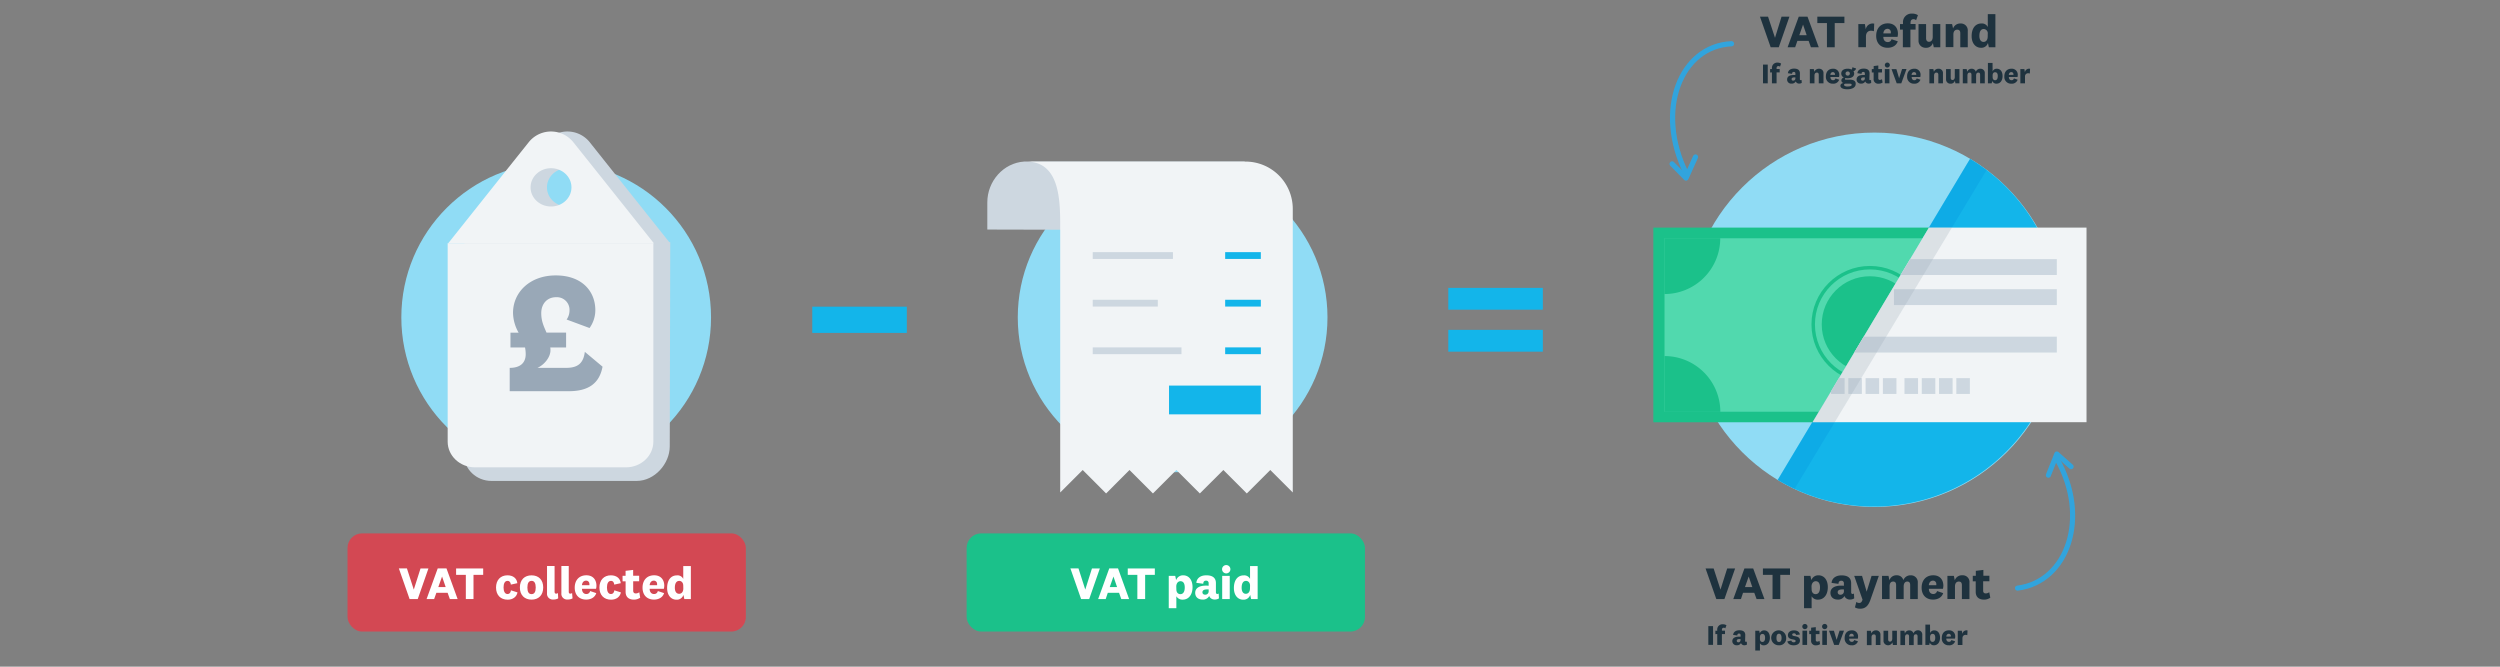 <svg id="Layer_1" data-name="Layer 1" xmlns="http://www.w3.org/2000/svg" xmlns:xlink="http://www.w3.org/1999/xlink" viewBox="0 0 1200 320"><rect x="0" y="0" width="1200" height="320" fill="#808080" stroke="none"/><defs><style>.cls-1,.cls-11,.cls-16,.cls-17{fill:none;}.cls-2{fill:#1bc18a;}.cls-3{fill:#d34853;}.cls-4{fill:#90dcf5;}.cls-5{fill:#cdd7e0;}.cls-6{fill:#f1f4f6;}.cls-7{fill:#13b5ea;}.cls-8{fill:#028dde;}.cls-13,.cls-8{opacity:0.25;isolation:isolate;}.cls-9{clip-path:url(#clip-path);}.cls-10{fill:#51d9ae;}.cls-11{stroke:#1bc18a;stroke-miterlimit:10;stroke-width:1.67px;}.cls-12{clip-path:url(#clip-path-2);}.cls-13,.cls-18{fill:#99a8b7;}.cls-14{fill:#fff;}.cls-15{fill:#1e323e;}.cls-16,.cls-17{stroke:#31a4dd;stroke-linecap:round;stroke-linejoin:round;}.cls-16{stroke-width:2.5px;}.cls-17{stroke-width:2.45px;}</style><clipPath id="clip-path"><polygon class="cls-1" points="925.95 109.25 793.6 109.25 793.6 202.69 870.08 202.69 925.95 109.25"/></clipPath><clipPath id="clip-path-2"><polygon class="cls-1" points="870.01 202.69 1001.53 202.69 1001.53 109.25 925.88 109.25 870.01 202.69"/></clipPath></defs><rect class="cls-2" x="463.98" y="256.02" width="191.2" height="47.12" rx="6.98"/><rect class="cls-3" x="166.81" y="256.02" width="191.2" height="47.12" rx="6.98"/><circle class="cls-4" cx="562.86" cy="152.35" r="74.33"/><circle class="cls-4" cx="266.97" cy="152.35" r="74.33"/><path class="cls-5" d="M235.93,230.85h69.62c8.71,0,15.93-8.28,15.93-16.58l.24-98H222.93l-.24,102C222.74,225.21,228.64,230.85,235.93,230.85Z"/><path class="cls-5" d="M297,85.78,282.93,68.09a13.72,13.72,0,0,0-19.33-1.81,13.46,13.46,0,0,0-1.81,1.81L247.68,85.78l-24.75,31h98.74ZM272.35,99.12c-5.42,0-9.81-4.12-9.81-9.19s4.39-9.19,9.81-9.19,9.8,4.11,9.8,9.19S277.76,99.12,272.35,99.12Z"/><path class="cls-6" d="M228.06,224.33h72.36c7.29,0,13.19-5.53,13.19-12.35V116.73H214.88V212C214.88,218.8,220.78,224.33,228.06,224.33Z"/><path class="cls-6" d="M289.18,85.78,275.06,68.09a13.72,13.72,0,0,0-19.32-1.82,13.53,13.53,0,0,0-1.81,1.82L239.81,85.78l-24.68,31h98.73ZM264.49,99.12c-5.42,0-9.81-4.12-9.81-9.19s4.39-9.19,9.81-9.19,9.81,4.11,9.81,9.19S269.93,99.12,264.49,99.12Z"/><path class="cls-5" d="M597.65,77.54h-106c-10.11.67-17.75,9.5-17.74,19.64v13l111.93.28C583.36,93.1,588.29,82.24,597.65,77.54Z"/><path class="cls-6" d="M609.73,225.6l-11.26,11.26L587.21,225.6l-11.28,11.26L564.67,225.6l-11.26,11.26L542.15,225.6l-11.22,11.26L519.7,225.6l-10.8,10.79V110.31c0-12.87.39-32.75-16.28-32.75H597.83a22.7,22.7,0,0,1,22.7,22.7h0V236.39Z"/><rect class="cls-5" x="524.51" y="166.74" width="42.6" height="3.26"/><rect class="cls-7" x="588.08" y="166.74" width="17.12" height="3.26"/><rect class="cls-7" x="561.13" y="185.08" width="44.07" height="13.81"/><rect class="cls-5" x="524.51" y="143.89" width="31.23" height="3.26"/><rect class="cls-7" x="588.08" y="143.89" width="17.12" height="3.26"/><rect class="cls-5" x="524.51" y="121.03" width="38.5" height="3.26"/><rect class="cls-7" x="588.08" y="121.03" width="17.12" height="3.26"/><rect class="cls-7" x="389.89" y="147.2" width="45.38" height="12.59"/><rect class="cls-7" x="695.18" y="138.18" width="45.38" height="10.47"/><rect class="cls-7" x="695.18" y="158.33" width="45.38" height="10.47"/><circle class="cls-4" cx="899.78" cy="153.49" r="89.85"/><path class="cls-7" d="M945.64,76.23,853.28,230.38A89.85,89.85,0,0,0,945.64,76.23Z"/><polygon class="cls-8" points="945.63 76.22 853.28 230.37 861.37 234.72 953.59 81.58 945.63 76.22"/><g class="cls-9"><rect class="cls-2" x="793.59" y="109.25" width="207.94" height="93.44"/><rect class="cls-10" x="798.97" y="114.38" width="197.16" height="83.26"/><path class="cls-2" d="M798.93,141.14a26.78,26.78,0,0,0,26.79-26.79H798.93Z"/><path class="cls-2" d="M825.76,197.7A26.79,26.79,0,0,0,799,170.91h-.05V197.7Z"/><path class="cls-2" d="M996.12,170.86a26.77,26.77,0,0,0-26.78,26.77v0h26.78Z"/><path class="cls-2" d="M969.34,114.31a26.78,26.78,0,0,0,26.78,26.78h0V114.31Z"/><circle class="cls-2" cx="897.54" cy="155.71" r="23.11"/><circle class="cls-11" cx="897.57" cy="155.72" r="27.23"/></g><g class="cls-12"><rect class="cls-6" x="793.59" y="109.2" width="207.94" height="93.44"/><rect class="cls-5" x="889.04" y="124.39" width="98.23" height="7.61"/><rect class="cls-5" x="909.1" y="138.83" width="78.17" height="7.61"/><rect class="cls-5" x="807.84" y="161.61" width="179.43" height="7.61"/><rect class="cls-5" x="807.84" y="181.49" width="6.51" height="7.61"/><rect class="cls-5" x="816.14" y="181.49" width="6.51" height="7.61"/><rect class="cls-5" x="824.43" y="181.49" width="6.51" height="7.61"/><rect class="cls-5" x="832.73" y="181.49" width="6.51" height="7.61"/><rect class="cls-5" x="843.48" y="181.49" width="6.51" height="7.61"/><rect class="cls-5" x="851.92" y="181.49" width="6.51" height="7.61"/><rect class="cls-5" x="860.36" y="181.49" width="6.51" height="7.61"/><rect class="cls-5" x="868.36" y="181.49" width="6.51" height="7.61"/><rect class="cls-5" x="878.9" y="181.49" width="6.51" height="7.61"/><rect class="cls-5" x="887.18" y="181.49" width="6.51" height="7.61"/><rect class="cls-5" x="895.48" y="181.49" width="6.51" height="7.61"/><rect class="cls-5" x="903.78" y="181.49" width="6.51" height="7.61"/><rect class="cls-5" x="914.15" y="181.49" width="6.51" height="7.61"/><rect class="cls-5" x="922.45" y="181.49" width="6.51" height="7.61"/><rect class="cls-5" x="930.74" y="181.49" width="6.51" height="7.61"/><rect class="cls-5" x="939.03" y="181.49" width="6.51" height="7.61"/></g><polygon class="cls-13" points="925.95 109.25 869.87 202.69 880.65 202.69 936.92 109.25 925.95 109.25"/><path class="cls-14" d="M201.85,272.86h3.8l-5.13,14.68H196.6l-5.15-14.71h3.87l3.3,10.18h0Z"/><path class="cls-14" d="M214.85,284.54h-5.39l-1.07,3h-3.63l5.35-14.71h4.2l5.35,14.71h-3.73Zm-4.47-2.74h3.55l-1.74-5.07h0Z"/><path class="cls-14" d="M223.6,287.54V275.93h-4.67v-3.07h13v3.07h-4.65v11.61Z"/><path class="cls-14" d="M243.57,276.15c2.78,0,4.53,1.52,4.75,3.78l-3.11.68c-.09-1-.56-1.79-1.56-1.79-1.36,0-1.94,1.28-1.94,3.17s.64,3.15,1.94,3.15c.89,0,1.49-.68,1.6-1.79l3.15,1c-.42,2.17-2.25,3.5-4.73,3.5-3.39,0-5.57-2.21-5.57-5.83S240.27,276.15,243.57,276.15Z"/><path class="cls-14" d="M255.15,287.82c-3.34,0-5.61-2.11-5.61-5.83s2.27-5.83,5.61-5.83,5.59,2.09,5.59,5.83S258.46,287.82,255.15,287.82Zm0-9c-1.39,0-2,1.14-2,3.19s.61,3.17,2,3.17,2-1.13,2-3.17-.64-3.21-2-3.21Z"/><path class="cls-14" d="M267.93,287.23a4.69,4.69,0,0,1-2.36.54,2.75,2.75,0,0,1-3-2.44,3.47,3.47,0,0,1,0-.56v-13.1h3.63V284c0,.66.26.95.78.95a1.46,1.46,0,0,0,.83-.29Z"/><path class="cls-14" d="M274.82,287.23a4.73,4.73,0,0,1-2.36.54,2.75,2.75,0,0,1-3-2.43,3.6,3.6,0,0,1,0-.57v-13.1H273V284c0,.66.25.95.77.95a1.39,1.39,0,0,0,.83-.29Z"/><path class="cls-14" d="M283.26,283.7l2.95,1c-.69,2.15-2.69,3.1-4.83,3.1-3.36,0-5.51-2.13-5.51-5.72s2.12-5.94,5.59-5.94c3.25,0,4.83,2.24,4.83,5a5.78,5.78,0,0,1-.19,1.48h-6.75c0,1.58.86,2.51,2.08,2.51A1.77,1.77,0,0,0,283.26,283.7Zm-.35-2.8a1.46,1.46,0,0,0,0-.51,1.55,1.55,0,0,0-1.42-1.68h-.16c-1.13,0-1.87.84-2,2.2Z"/><path class="cls-14" d="M293.21,276.15c2.77,0,4.53,1.52,4.75,3.78l-3.12.68c-.09-1-.55-1.79-1.56-1.79-1.34,0-1.94,1.28-1.94,3.17s.64,3.15,1.94,3.15c.9,0,1.49-.68,1.6-1.79l3.15,1c-.42,2.17-2.24,3.5-4.73,3.5-3.39,0-5.57-2.21-5.57-5.83S289.93,276.15,293.21,276.15Z"/><path class="cls-14" d="M307.29,286.89a5.12,5.12,0,0,1-3,.93c-2.36,0-4-1.15-4-3.77v-5h-1.46v-2.66h1.45V274l3.63-.44v2.79h2.89v2.66h-2.87v4.49c0,.92.47,1.35,1.26,1.35a2.84,2.84,0,0,0,1.67-.58Z"/><path class="cls-14" d="M315.76,283.7l3,1c-.68,2.15-2.68,3.1-4.84,3.1-3.35,0-5.5-2.13-5.5-5.72s2.11-5.94,5.59-5.94c3.25,0,4.84,2.24,4.84,5a6.84,6.84,0,0,1-.2,1.48h-6.82c0,1.58.86,2.51,2.1,2.51A1.77,1.77,0,0,0,315.76,283.7Zm-.36-2.8a1.46,1.46,0,0,0,0-.51,1.55,1.55,0,0,0-1.42-1.68h-.16c-1.11,0-1.86.84-2,2.2Z"/><path class="cls-14" d="M328.05,285.54a3.28,3.28,0,0,1-3.37,2.31c-2.47,0-4.46-2-4.46-5.59,0-3.9,1.89-6.08,4.68-6.08a3,3,0,0,1,3.06,1.7V271.7h3.65v15.84h-3.14Zm-.09-4.4c0-1.56-.94-2.31-1.91-2.31-1.32,0-2.12,1.1-2.12,3.29,0,1.9.81,2.9,2.06,2.9,1.08,0,2-.82,2-2.57Z"/><path class="cls-14" d="M524.14,272.86h3.79l-5.11,14.68h-3.89l-5.14-14.71h3.88L520.93,283h0Z"/><path class="cls-14" d="M537.14,284.54h-5.4l-1,3h-3.63l5.33-14.71h4.21l5.32,14.71h-3.76Zm-4.46-2.74h3.52l-1.74-5.07h0Z"/><path class="cls-14" d="M545.93,287.54V275.93h-4.61v-3.07h13v3.07h-4.65v11.61Z"/><path class="cls-14" d="M564.54,278.46a3.48,3.48,0,0,1,3.37-2.31c2.84,0,4.51,2.33,4.51,5.68,0,3.7-1.91,6-4.71,6a3.35,3.35,0,0,1-3.06-1.63v5.72H561v-15.5h3.11Zm.11,4.4c0,1.58.88,2.33,1.92,2.33,1.34,0,2.11-1.14,2.11-3.21s-.79-3-2.07-3c-1.05,0-2,.9-2,2.59Z"/><path class="cls-14" d="M583.64,284.32c0,.57.31.79.71.79a.9.9,0,0,0,.61-.24l.14,2.36a3.63,3.63,0,0,1-2,.54,2.79,2.79,0,0,1-2.3-1,2.05,2.05,0,0,1-.37-.72,3.32,3.32,0,0,1-3.2,1.74c-2.11,0-3.53-1.19-3.53-3.24,0-2.22,1.92-3.45,5.07-3.45a10.24,10.24,0,0,1,1.38.06V280a1.16,1.16,0,0,0-1-1.29h-.26c-.86,0-1.32.55-1.32,1.5l-3.33-.45c.2-2.24,2-3.61,4.8-3.61,3.17,0,4.6,1.38,4.6,3.74Zm-3.5-1.4h-.76c-1.46,0-2.21.46-2.21,1.37,0,.7.48,1.16,1.32,1.16a1.6,1.6,0,0,0,1.67-1.53,1.46,1.46,0,0,0,0-.29Z"/><path class="cls-14" d="M588.48,275.23a2,2,0,1,1,2.11-1.93,2,2,0,0,1-2.11,1.93Zm1.8,1.19v11.12h-3.63V276.42Z"/><path class="cls-14" d="M600.11,285.54a3.32,3.32,0,0,1-3.37,2.31c-2.49,0-4.47-2-4.47-5.59,0-3.9,1.89-6.08,4.69-6.08a3.07,3.07,0,0,1,3.06,1.7V271.7h3.65v15.84h-3.15Zm-.09-4.4c0-1.56-.95-2.31-1.92-2.31-1.33,0-2.11,1.1-2.11,3.29,0,1.9.79,2.9,2,2.9,1.07,0,2-.82,2-2.57Z"/><path class="cls-15" d="M855.14,8h3.79l-5.13,14.7h-3.87L844.78,8h3.88L852,18.15h0Z"/><path class="cls-15" d="M868.14,19.62h-5.4l-1.06,3.06h-3.63L863.4,8h4.2L873,22.68h-3.76Zm-4.47-2.73h3.53l-1.74-5.08h0Z"/><path class="cls-15" d="M876.93,22.68V11.06h-4.61V8h13v3.08h-4.65V22.68Z"/><path class="cls-15" d="M899.47,15a3.92,3.92,0,0,0-1.39-.25c-1.32,0-2.42.86-2.42,2.75v5.14H892V11.54h3.15l.42,2.53a3.32,3.32,0,0,1,3.82-2.75l.23,0Z"/><path class="cls-15" d="M907.93,18.82l3,1c-.69,2.15-2.69,3.11-4.85,3.11-3.34,0-5.51-2.14-5.51-5.72s2.12-6,5.59-6c3.27,0,4.85,2.25,4.85,5a6.67,6.67,0,0,1-.19,1.48H904c0,1.58.86,2.5,2.09,2.5A1.74,1.74,0,0,0,907.93,18.82Zm-.34-2.8a2.17,2.17,0,0,0,0-.51,1.56,1.56,0,0,0-1.43-1.68H906c-1.13,0-1.87.84-2,2.2Z"/><path class="cls-15" d="M912,14.2V11.54h1.43V10.9a4.1,4.1,0,0,1,3.8-4.37,4.42,4.42,0,0,1,.63,0,5,5,0,0,1,2.75.75l-.88,2.43a1.75,1.75,0,0,0-1.29-.49c-.91,0-1.38.64-1.38,1.67v.64h2.42V14.2H917v8.48h-3.63V14.2Z"/><path class="cls-15" d="M927.78,20.65a3.27,3.27,0,0,1-3.39,2.28,3.32,3.32,0,0,1-3.5-3.15,2.37,2.37,0,0,1,0-.46V11.54h3.63v6.78c0,1.1.48,1.74,1.43,1.74s1.76-.73,1.76-2.4V11.54h3.63V22.68h-3.13Z"/><path class="cls-15" d="M937.47,13.68a3.59,3.59,0,0,1,3.57-2.4,3.28,3.28,0,0,1,3.49,3.07,2.44,2.44,0,0,1,0,.54v7.79h-3.59V16c0-1.1-.39-1.75-1.45-1.75s-1.87.66-1.87,2.36v6h-3.68V11.54H937Z"/><path class="cls-15" d="M954.22,20.62a3.28,3.28,0,0,1-3.37,2.31c-2.49,0-4.46-2.05-4.46-5.58,0-3.89,1.9-6.08,4.69-6.08A3.08,3.08,0,0,1,954.14,13V6.79h3.65V22.68h-3.15Zm-.09-4.39a2.06,2.06,0,0,0-1.92-2.31c-1.32,0-2.11,1.1-2.11,3.3,0,1.89.79,2.9,2,2.9,1.08,0,2-.83,2-2.58Z"/><path class="cls-15" d="M829.05,272.86h3.81l-5.13,14.68h-3.91l-5.16-14.69h3.88l3.3,10.17h0Z"/><path class="cls-15" d="M842.05,284.54h-5.39l-1,3h-3.68l5.35-14.69h4.2l5.4,14.69h-3.77Zm-4.46-2.74h3.52l-1.73-5.07h0Z"/><path class="cls-15" d="M850.82,287.54V275.93H846.2v-3.07h13v3.07h-4.67v11.61Z"/><path class="cls-15" d="M869.47,278.46a3.46,3.46,0,0,1,3.37-2.31c2.84,0,4.51,2.33,4.51,5.68,0,3.7-1.91,6-4.71,6a3.33,3.33,0,0,1-3.06-1.63v5.72h-3.65v-15.5H869Zm.11,4.4c0,1.58.88,2.33,1.91,2.33,1.35,0,2.11-1.14,2.11-3.21s-.78-3-2.07-3c-1,0-2,.9-2,2.59Z"/><path class="cls-15" d="M888.57,284.32c0,.57.31.79.7.79a1,1,0,0,0,.62-.24l.13,2.35a3.65,3.65,0,0,1-2,.56,2.82,2.82,0,0,1-2.29-1,1.9,1.9,0,0,1-.37-.72,3.38,3.38,0,0,1-3.21,1.74c-2.1,0-3.54-1.19-3.54-3.24,0-2.22,1.92-3.45,5.07-3.45a10.4,10.4,0,0,1,1.39.06v-1.12a1.17,1.17,0,0,0-1-1.3h-.26c-.86,0-1.33.55-1.33,1.5l-3.33-.46c.2-2.23,2-3.61,4.8-3.61,3.17,0,4.6,1.38,4.6,3.74Zm-3.5-1.4h-.78c-1.45,0-2.2.46-2.2,1.36a1.17,1.17,0,0,0,1.14,1.19l.18,0a1.59,1.59,0,0,0,1.67-1.53c0-.1,0-.2,0-.3Z"/><path class="cls-15" d="M898.35,276.42h3.48l-4,11.42c-1.08,3.08-2.53,4.34-5,4.34a4.83,4.83,0,0,1-2.46-.64l.68-2.62a2.13,2.13,0,0,0,1.36.5c.77,0,1.19-.35,1.61-1.56l-4-11.44h3.76L896,284h0Z"/><path class="cls-15" d="M917.08,276.15a3.29,3.29,0,0,1,3.46,3.56v7.83h-3.66v-6.65c0-1.1-.33-1.74-1.4-1.74-.91,0-1.72.67-1.72,2.33v6.06h-3.63v-6.65c0-1.1-.35-1.74-1.41-1.74s-1.72.67-1.72,2.33v6.06h-3.63V276.42h3.11l.45,2.12a3.42,3.42,0,0,1,3.41-2.4,3.17,3.17,0,0,1,3.28,2.35A3.59,3.59,0,0,1,917.08,276.15Z"/><path class="cls-15" d="M929.78,283.7l2.94,1c-.68,2.15-2.68,3.1-4.84,3.1-3.35,0-5.5-2.15-5.5-5.72s2.1-5.94,5.59-5.94c3.26,0,4.84,2.24,4.84,5a6.84,6.84,0,0,1-.2,1.48h-6.75c0,1.58.86,2.5,2.09,2.5A1.79,1.79,0,0,0,929.78,283.7Zm-.36-2.8a2.17,2.17,0,0,0,0-.51,1.56,1.56,0,0,0-1.43-1.68h-.16c-1.12,0-1.87.84-2,2.2Z"/><path class="cls-15" d="M938.3,278.54a3.58,3.58,0,0,1,3.58-2.4,3.22,3.22,0,0,1,3.46,3.6v7.8h-3.63v-6.62c0-1.1-.39-1.77-1.45-1.77s-1.87.67-1.87,2.36v6h-3.63V276.42h3.1Z"/><path class="cls-15" d="M955.34,286.89a5.05,5.05,0,0,1-3,.93c-2.35,0-4-1.15-4-3.77v-5h-1.41v-2.66h1.46V274l3.63-.44v2.79h2.89v2.66h-3v4.49c0,.92.47,1.34,1.25,1.34a2.82,2.82,0,0,0,1.68-.58Z"/><path class="cls-15" d="M848.52,31v9h-2.28V31Z"/><path class="cls-15" d="M849.65,34.79V33.15h.88v-.39a2.52,2.52,0,0,1,2.33-2.7,1.6,1.6,0,0,1,.38,0,3,3,0,0,1,1.69.47L854.4,32a1.1,1.1,0,0,0-.79-.28c-.57,0-.85.39-.85,1v.39h1.49v1.64h-1.49V40h-2.23V34.76Z"/><path class="cls-15" d="M863.93,38c0,.36.19.48.45.48a.54.54,0,0,0,.38-.14l.08,1.44a2.09,2.09,0,0,1-1.23.34,1.66,1.66,0,0,1-1.41-.62.85.85,0,0,1-.23-.44,2.08,2.08,0,0,1-2,1.07,1.94,1.94,0,0,1-2.15-1.71,1.43,1.43,0,0,1,0-.29c0-1.37,1.17-2.12,3.11-2.12h.85v-.69a.71.71,0,0,0-.59-.8H861c-.53,0-.81.34-.81.92l-2-.29c.12-1.36,1.21-2.22,2.95-2.22,2,0,2.82.86,2.82,2.31Zm-2.15-.86h-.46q-1.35,0-1.35.84c0,.56.29.72.81.72a1,1,0,0,0,1-1v-.56Z"/><path class="cls-15" d="M870.93,34.46A2.21,2.21,0,0,1,873.12,33a2,2,0,0,1,2.15,1.84,2.41,2.41,0,0,1,0,.38V40H873V35.93c0-.67-.24-1.08-.89-1.08s-1.16.41-1.16,1.44V40h-2.23V33.15h1.9Z"/><path class="cls-15" d="M881,37.64l1.82.62a2.92,2.92,0,0,1-3,1.91,3.22,3.22,0,0,1-3.4-3,3,3,0,0,1,0-.52c0-2.23,1.29-3.66,3.43-3.66a2.82,2.82,0,0,1,3,2.64,3.23,3.23,0,0,1,0,.44,4.43,4.43,0,0,1-.12.89H878.6c0,1,.52,1.55,1.29,1.55A1.07,1.07,0,0,0,881,37.64Zm-.22-1.72a.81.81,0,0,0,0-.31,1,1,0,0,0-1-1c-.69,0-1.15.51-1.21,1.35Z"/><path class="cls-15" d="M886.71,42.85c-1.61,0-3.31-.42-3.31-1.72,0-.71.61-1.17,1.46-1.3a1.27,1.27,0,0,1-1-1.27,1.46,1.46,0,0,1,1.24-1.35,2,2,0,0,1-1.3-1.91c0-1.5,1.25-2.32,3.1-2.32a4.15,4.15,0,0,1,1.87.41,1.85,1.85,0,0,0,.37-1.11l1.77.58a1.56,1.56,0,0,1-1.26,1.28A1.89,1.89,0,0,1,890,35.3c0,1.53-1.36,2.26-3.12,2.26a4.23,4.23,0,0,1-1-.09.49.49,0,0,0-.32.43c0,.24.2.34.47.34h1.88c1.91,0,2.83.71,2.83,2C890.74,42.17,888.72,42.85,886.71,42.85Zm.09-1.34c1.21,0,2-.25,2-.8,0-.37-.33-.54-.88-.54h-2c-.46,0-.78.21-.78.59s.65.78,1.64.78Zm.14-5.21a1,1,0,0,0,0-2,1,1,0,0,0-.15,2h.15Z"/><path class="cls-15" d="M897.29,38c0,.36.19.48.43.48a.51.51,0,0,0,.38-.14l.08,1.44a2,2,0,0,1-1.22.34,1.67,1.67,0,0,1-1.41-.62.92.92,0,0,1-.22-.44,2.08,2.08,0,0,1-2,1.07,2,2,0,0,1-2.16-1.7,1.51,1.51,0,0,1,0-.3c0-1.37,1.18-2.12,3.12-2.12h.84v-.69a.7.7,0,0,0-.61-.8h-.16c-.53,0-.81.34-.81.92l-2-.29c.12-1.36,1.22-2.22,3-2.22,2,0,2.84.86,2.84,2.31Zm-2.15-.86h-.47q-1.35,0-1.35.84c0,.56.29.72.8.72a1,1,0,0,0,1-1,.49.49,0,0,0,0-.12Z"/><path class="cls-15" d="M903.65,39.6a3.22,3.22,0,0,1-1.87.57,2.17,2.17,0,0,1-2.44-1.85,1.86,1.86,0,0,1,0-.47V34.79h-.88V33.15h.9V31.71l2.23-.28v1.72h1.77v1.64h-1.78v2.75c0,.56.28.82.77.82a1.89,1.89,0,0,0,1-.35Z"/><path class="cls-15" d="M905.83,32.43a1.2,1.2,0,1,1,1.29-1.19,1.22,1.22,0,0,1-1.24,1.19Zm1.1.72V40h-2.22V33.15Z"/><path class="cls-15" d="M911.58,37.54,913,33.12h2.13L912.62,40h-2.2l-2.49-6.83h2.33l1.32,4.42Z"/><path class="cls-15" d="M920,37.64l1.81.62a2.92,2.92,0,0,1-3,1.91,3.22,3.22,0,0,1-3.4-3,4.47,4.47,0,0,1,0-.52c0-2.23,1.3-3.66,3.45-3.66a2.81,2.81,0,0,1,3,2.62,3.53,3.53,0,0,1,0,.46,4.43,4.43,0,0,1-.12.89H917.6c0,1,.52,1.55,1.29,1.55A1.09,1.09,0,0,0,920,37.64Zm-.22-1.72a1.6,1.6,0,0,0,0-.31,1,1,0,0,0-1-1c-.69,0-1.15.51-1.22,1.35Z"/><path class="cls-15" d="M928.28,34.46A2.21,2.21,0,0,1,930.47,33a2,2,0,0,1,2.15,1.84,1.63,1.63,0,0,1,0,.38V40h-2.22V35.93c0-.67-.24-1.08-.9-1.08s-1.15.41-1.15,1.44V40H926.1V33.15H928Z"/><path class="cls-15" d="M938.34,38.76a2,2,0,0,1-2.08,1.41,2.05,2.05,0,0,1-2.16-1.93V33.16h2.24v4.17c0,.67.3,1.07.88,1.07s1.08-.45,1.08-1.48V33.16h2.23V40h-1.92Z"/><path class="cls-15" d="M950.57,33a2,2,0,0,1,2.13,1.85,1.93,1.93,0,0,1,0,.34V40h-2.25V35.92c0-.68-.21-1.07-.86-1.07s-1.06.41-1.06,1.42V40H946.3V35.91c0-.67-.22-1.07-.87-1.07s-1.06.41-1.06,1.43V40h-2.23V33.15H944l.28,1.31A2.12,2.12,0,0,1,946.41,33a2,2,0,0,1,2,1.45A2.18,2.18,0,0,1,950.57,33Z"/><path class="cls-15" d="M956.46,34.32a2,2,0,0,1,2-1.33c1.74,0,2.77,1.44,2.77,3.5,0,2.27-1.17,3.67-2.92,3.67a2,2,0,0,1-2-1.31L956,40H954.2V30.22h2.22Zm0,2.67c0,1.06.55,1.52,1.18,1.52.83,0,1.29-.69,1.29-2s-.48-1.83-1.27-1.83-1.21.53-1.21,1.61Z"/><path class="cls-15" d="M966.66,37.64l1.82.62a2.91,2.91,0,0,1-3,1.91,3.21,3.21,0,0,1-3.4-3,4.64,4.64,0,0,1,0-.53c0-2.23,1.3-3.66,3.44-3.66a2.82,2.82,0,0,1,3,2.64,2.17,2.17,0,0,1,0,.44,3.35,3.35,0,0,1-.12.89h-4.15c0,1,.53,1.55,1.28,1.55A1.06,1.06,0,0,0,966.66,37.64Zm-.21-1.72a.81.81,0,0,0,0-.31,1,1,0,0,0-1-1c-.69,0-1.15.51-1.22,1.35Z"/><path class="cls-15" d="M974.32,35.31a2.09,2.09,0,0,0-.85-.15A1.47,1.47,0,0,0,972,36.61a1,1,0,0,0,0,.24V40h-2.23V33.16h1.93l.26,1.55A2,2,0,0,1,974.29,33l.14,0Z"/><path class="cls-15" d="M822.26,300.54v9H820v-9Z"/><path class="cls-15" d="M823.38,304.38v-1.64h.88v-.39a2.52,2.52,0,0,1,2.33-2.7H827a3.13,3.13,0,0,1,1.7.47l-.55,1.49a1,1,0,0,0-.78-.29c-.57,0-.85.39-.85,1v.39H828v1.64h-1.49v5.21h-2.23v-5.21Z"/><path class="cls-15" d="M837.65,307.6c0,.35.19.48.43.48a.55.55,0,0,0,.38-.15l.08,1.46a2.42,2.42,0,0,1-1.23.34,1.69,1.69,0,0,1-1.4-.63,1.07,1.07,0,0,1-.23-.45,2.08,2.08,0,0,1-2,1.08,2,2,0,0,1-2.17-1.83,1,1,0,0,1,0-.17c0-1.37,1.18-2.13,3.12-2.13h.85v-.7a.71.71,0,0,0-.62-.79h-.15c-.54,0-.81.34-.81.92l-2-.28c.12-1.37,1.22-2.22,3-2.22,2,0,2.83.85,2.83,2.3Zm-2.16-.86H835c-.91,0-1.36.28-1.36.84a.71.71,0,0,0,.71.73h.1a1,1,0,0,0,1-1v-.57Z"/><path class="cls-15" d="M844.71,304a2.12,2.12,0,0,1,2.07-1.42c1.74,0,2.77,1.43,2.77,3.49,0,2.27-1.18,3.68-2.89,3.68a2,2,0,0,1-1.89-1v3.52h-2.24v-9.52h1.91Zm.06,2.71c0,1,.55,1.43,1.18,1.43.83,0,1.29-.7,1.29-2s-.48-1.84-1.27-1.84-1.21.55-1.21,1.59Z"/><path class="cls-15" d="M853.93,309.74a3.59,3.59,0,1,1,3.43-3.74,1,1,0,0,1,0,.17,3.26,3.26,0,0,1-2.94,3.56A2.66,2.66,0,0,1,853.93,309.74Zm0-5.54c-.85,0-1.23.7-1.23,2s.38,1.95,1.23,1.95,1.22-.7,1.22-1.95S854.72,304.2,853.93,304.2Z"/><path class="cls-15" d="M859.84,307.46a1.09,1.09,0,0,0,1.13.84c.56,0,.93-.21.93-.65,0-1.19-3.7-.12-3.7-2.77,0-1.5,1.29-2.3,2.9-2.3s2.64.72,2.84,2l-1.85.21a.87.87,0,0,0-1-.79h0c-.52,0-.83.24-.83.65,0,1.2,3.72.08,3.72,2.81,0,1.49-1.27,2.29-3.06,2.29-1.49,0-2.68-.61-3-1.87Z"/><path class="cls-15" d="M866.3,302a1.25,1.25,0,1,1,.1,0Zm1.11.73v6.85h-2.23v-6.85Z"/><path class="cls-15" d="M873.64,309.18a3.22,3.22,0,0,1-1.87.57,2.16,2.16,0,0,1-2.44-1.83,1.93,1.93,0,0,1,0-.48v-3.06h-.89v-1.64h.9v-1.45l2.24-.27v1.72h1.77v1.64h-1.79v2.76c0,.57.29.83.78.83a1.74,1.74,0,0,0,1-.36Z"/><path class="cls-15" d="M875.82,302a1.26,1.26,0,1,1,.07,0Zm1.1.73v6.85H874.7v-6.85Z"/><path class="cls-15" d="M881.57,307.14l1.41-4.41h2.14l-2.52,6.85h-2.19l-2.48-6.84h2.34l1.31,4.41Z"/><path class="cls-15" d="M890,307.21l1.82.62a2.88,2.88,0,0,1-3,1.91,3.2,3.2,0,0,1-3.39-3,4.47,4.47,0,0,1,0-.52c0-2.24,1.29-3.65,3.43-3.65a2.81,2.81,0,0,1,3,2.62,2.26,2.26,0,0,1,0,.45,3.56,3.56,0,0,1-.12.91h-4.15c0,1,.53,1.54,1.28,1.54A1.08,1.08,0,0,0,890,307.21Zm-.21-1.72a.81.81,0,0,0,0-.31,1,1,0,0,0-1-1c-.69,0-1.15.52-1.22,1.36Z"/><path class="cls-15" d="M898.28,304.05a2.2,2.2,0,0,1,2.19-1.47,2,2,0,0,1,2.14,1.84,2.41,2.41,0,0,1,0,.38v4.79h-2.23v-4c0-.68-.25-1.09-.9-1.09s-1.15.41-1.15,1.45v3.71H896.1v-6.87H898Z"/><path class="cls-15" d="M908.34,308.33a2.22,2.22,0,0,1-4.25-.42,2.54,2.54,0,0,1,0-.39v-4.78h2.23v4.17c0,.68.3,1.07.88,1.07s1.09-.45,1.09-1.48v-3.76h2.23v6.85H908.6Z"/><path class="cls-15" d="M920.55,302.54a2,2,0,0,1,2.14,1.85,1.3,1.3,0,0,1,0,.34v4.82h-2.25v-4c0-.68-.2-1.08-.86-1.08s-1,.42-1,1.44v3.72h-2.23v-4.08c0-.68-.22-1.08-.87-1.08s-1.06.42-1.06,1.44v3.72h-2.23v-6.88h1.91l.27,1.31a2.08,2.08,0,0,1,2.1-1.47,2,2,0,0,1,2,1.45A2.18,2.18,0,0,1,920.55,302.54Z"/><path class="cls-15" d="M926.45,303.92a2,2,0,0,1,2-1.34c1.73,0,2.77,1.43,2.77,3.49,0,2.26-1.18,3.67-2.92,3.67a2,2,0,0,1-2-1.31l-.28,1.15h-1.84v-9.76h2.23Zm0,2.66c0,1.06.53,1.52,1.17,1.52.84,0,1.3-.7,1.3-2s-.49-1.84-1.27-1.84-1.21.54-1.21,1.62Z"/><path class="cls-15" d="M936.65,307.21l1.81.62a2.88,2.88,0,0,1-3,1.91,3.2,3.2,0,0,1-3.4-3,4.64,4.64,0,0,1,0-.53c0-2.24,1.3-3.65,3.44-3.65a2.81,2.81,0,0,1,3,2.62,2.26,2.26,0,0,1,0,.45,3.56,3.56,0,0,1-.12.91h-4.16c0,1,.54,1.54,1.29,1.54A1.09,1.09,0,0,0,936.65,307.21Zm-.22-1.67a.81.81,0,0,0,0-.31,1,1,0,0,0-1-1c-.69,0-1.15.51-1.21,1.35Z"/><path class="cls-15" d="M944.3,304.89a2,2,0,0,0-.84-.15c-.82,0-1.49.53-1.49,1.7v3.15h-2.24v-6.85h1.94l.26,1.56a2,2,0,0,1,2.35-1.7l.14,0Z"/><path class="cls-16" d="M831.12,21c-24.53,1.11-36.71,32.12-21.76,62.14"/><path class="cls-16" d="M813.84,75.36l-4.55,10.1-6.67-6.79"/><path class="cls-17" d="M968.41,282.3c24.12-3,34.85-34.09,18.89-62.06"/><path class="cls-17" d="M983.22,228.1l4.06-10.18,6.84,6.07"/><path class="cls-18" d="M273.1,187.77H244.66V176.58c4.74,0,7.68-2.12,7.68-6.62a17.75,17.75,0,0,0-.32-3.17h-7v-7.11h3.92a19.79,19.79,0,0,1-2.69-9.48c0-10,8.17-18,20.51-18,12.74,0,19,7.76,19,16.67a14.74,14.74,0,0,1-2.78,8.58l-11-4.08a7.55,7.55,0,0,0,1.38-4.25,6.07,6.07,0,0,0-5.69-6.46,4.82,4.82,0,0,0-.76,0c-4.25,0-7.11,3.11-7.11,7.68,0,3.92,1.31,6.46,2.53,9.32h9.4v7.11h-7.6a6.32,6.32,0,0,1,.09,1.38c0,3.27-2.87,6.87-6.22,8.42h13.81c5.88,0,8.26-2.53,8.91-7.68l8.5,7.11C287.72,184.18,282.26,187.77,273.1,187.77Z"/></svg>